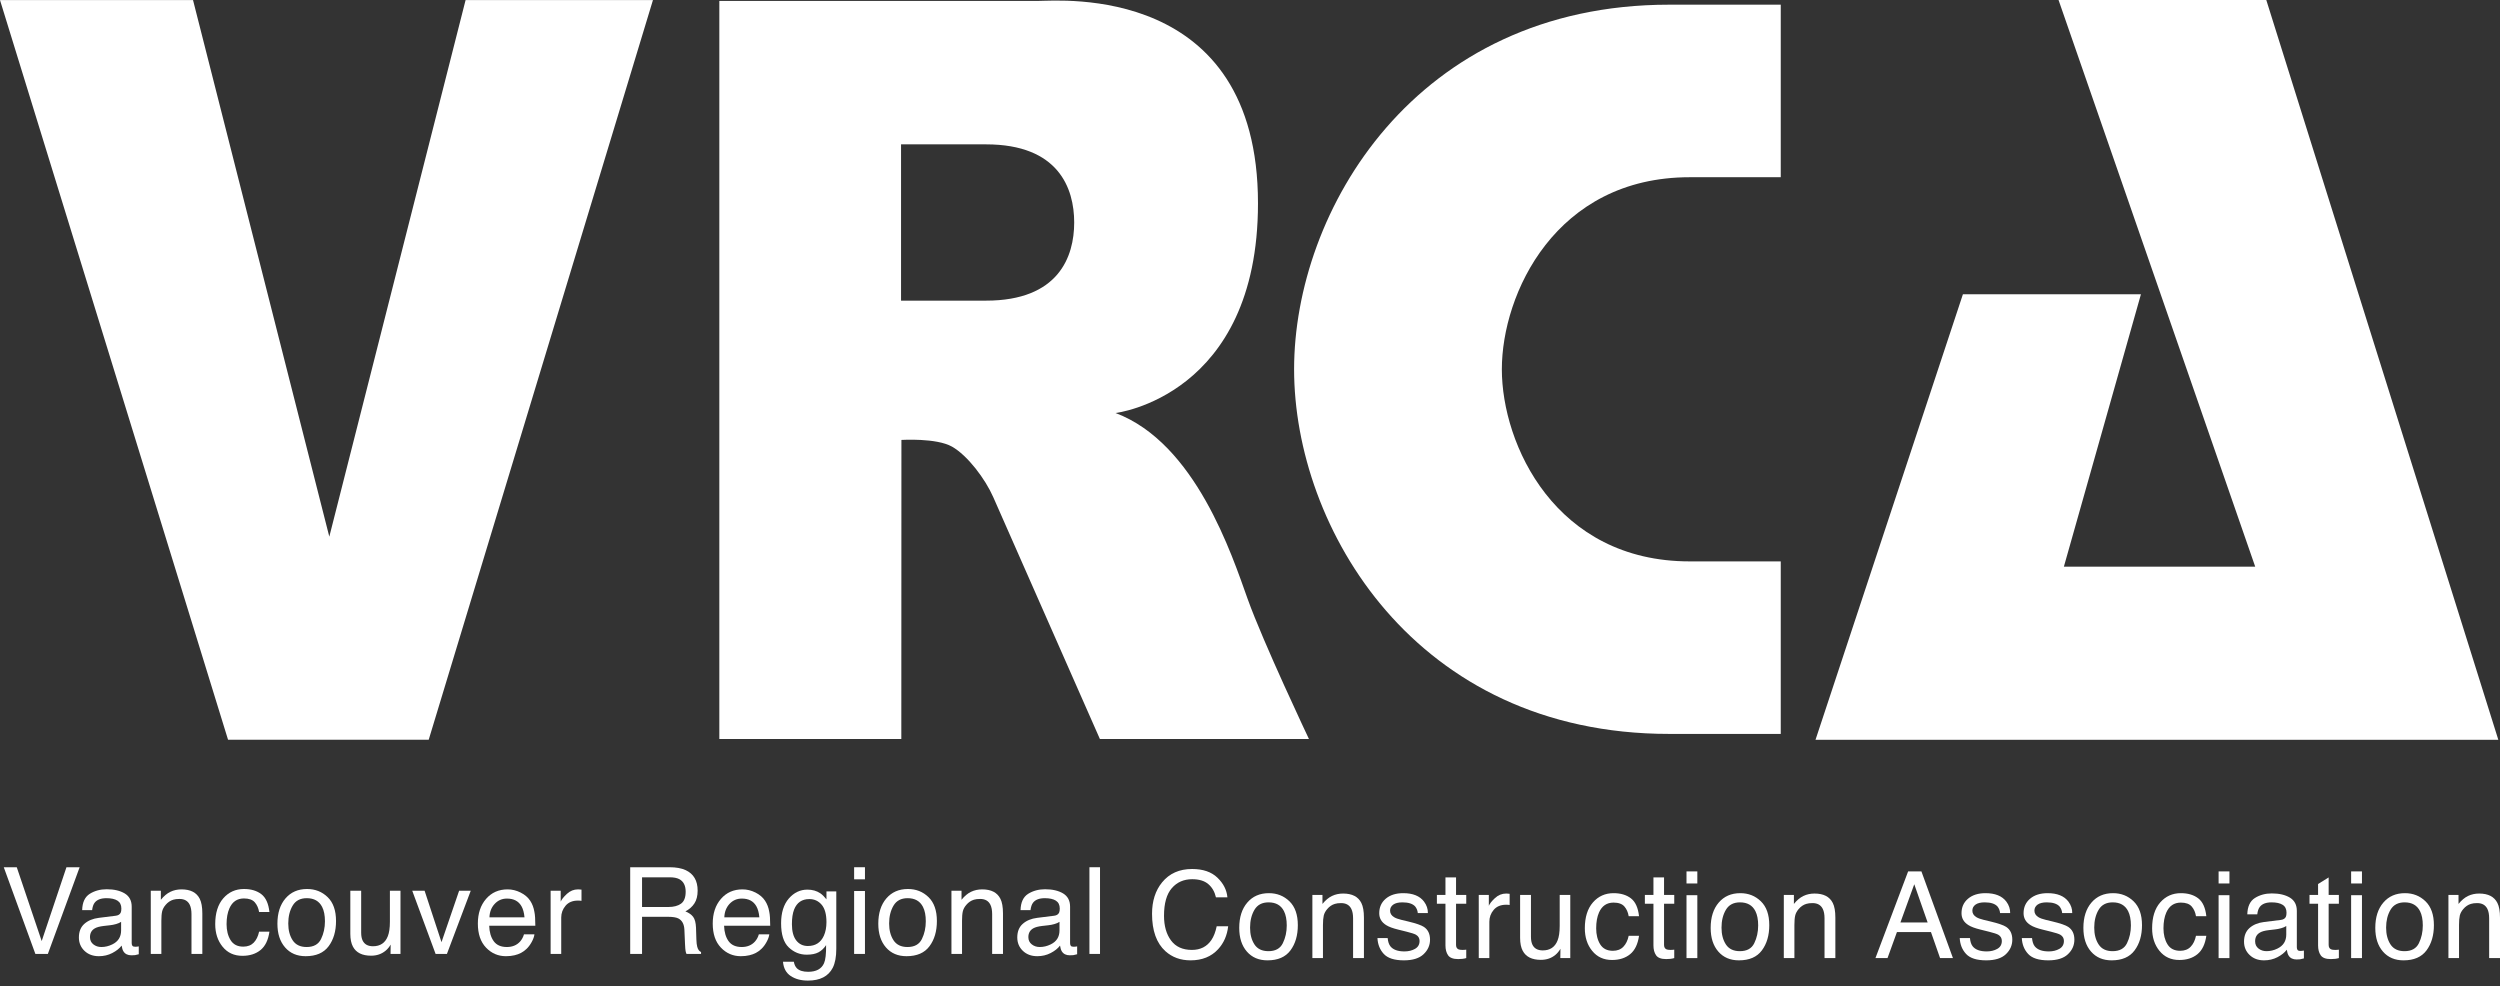 <svg width="180" height="71" viewBox="0 0 180 71" fill="none" xmlns="http://www.w3.org/2000/svg">
<rect x="0" y="0" width="180" height="71" fill="#333333" stroke="none"/>
<g clip-path="url(#clip0_4801_15663)">
<path fill-rule="evenodd" clip-rule="evenodd" d="M0 0.007L16.42 53.263H30.866L47.012 0.007H33.522L23.71 38.64L13.898 0.007H0Z" fill="white"/>
<path fill-rule="evenodd" clip-rule="evenodd" d="M148.215 0H163.173L179.88 53.267H130.716L141.329 21.189H154.147L148.599 40.8H162.375L148.215 0Z" fill="white"/>
<path fill-rule="evenodd" clip-rule="evenodd" d="M93.175 26.589C93.175 37.95 101.841 52.842 120.184 52.842C129.918 52.842 128.214 52.842 128.214 52.842V40.42H121.656C111.998 40.42 108.133 32.014 108.133 26.589C108.133 21.165 111.998 12.76 121.656 12.76H128.214V0.337C128.214 0.337 129.918 0.337 120.184 0.337C101.841 0.337 93.175 15.229 93.175 26.589Z" fill="white"/>
<path fill-rule="evenodd" clip-rule="evenodd" d="M77.342 16.02C77.342 18.486 76.218 21.646 70.996 21.646H64.875V10.394H70.996C76.218 10.394 77.342 13.555 77.342 16.02ZM64.895 53.206H51.792V0.065H74.816C76.275 0.065 90.575 -1.207 90.575 14.64C90.575 28.541 80.318 29.737 80.318 29.737C86.083 31.905 88.703 39.975 89.827 43.115C90.949 46.254 94.243 53.206 94.243 53.206L79.193 53.21C79.193 53.21 72.093 37.108 71.515 35.796C70.938 34.482 69.671 32.798 68.545 32.158C67.419 31.519 64.902 31.675 64.902 31.675L64.895 53.206Z" fill="white"/>
<path d="M1.207 62.441L3.002 67.757L4.785 62.441H5.734L3.446 68.683H2.547L0.271 62.441H1.207Z" fill="white"/>
<path d="M8.337 65.933C8.512 65.911 8.631 65.837 8.69 65.713C8.722 65.644 8.738 65.546 8.738 65.417C8.738 65.156 8.645 64.966 8.46 64.847C8.274 64.729 8.009 64.669 7.664 64.669C7.265 64.669 6.982 64.778 6.815 64.995C6.722 65.115 6.661 65.293 6.633 65.53H5.916C5.93 64.968 6.112 64.577 6.462 64.356C6.812 64.137 7.218 64.026 7.679 64.026C8.215 64.026 8.65 64.128 8.985 64.331C9.316 64.534 9.482 64.851 9.482 65.282V67.903C9.482 67.983 9.498 68.046 9.532 68.095C9.564 68.143 9.633 68.166 9.738 68.166C9.772 68.166 9.811 68.164 9.853 68.16C9.897 68.156 9.942 68.15 9.991 68.141V68.706C9.871 68.74 9.78 68.761 9.718 68.77C9.656 68.778 9.571 68.782 9.463 68.782C9.2 68.782 9.009 68.689 8.89 68.502C8.827 68.403 8.784 68.263 8.758 68.082C8.602 68.288 8.377 68.467 8.085 68.618C7.793 68.77 7.471 68.846 7.119 68.846C6.696 68.846 6.35 68.718 6.082 68.461C5.814 68.204 5.68 67.883 5.68 67.498C5.68 67.075 5.812 66.747 6.076 66.515C6.34 66.282 6.686 66.139 7.115 66.085L8.337 65.933ZM6.722 67.994C6.883 68.121 7.075 68.185 7.296 68.185C7.566 68.185 7.828 68.122 8.081 67.999C8.507 67.794 8.72 67.457 8.72 66.988V66.373C8.626 66.436 8.506 66.489 8.359 66.531C8.211 66.573 8.066 66.602 7.925 66.617L7.461 66.67C7.184 66.703 6.974 66.759 6.835 66.838C6.597 66.972 6.479 67.183 6.479 67.473C6.479 67.693 6.56 67.867 6.722 67.994Z" fill="white"/>
<path d="M10.856 64.135H11.582V64.784C11.798 64.517 12.025 64.326 12.267 64.21C12.508 64.094 12.775 64.035 13.07 64.035C13.717 64.035 14.153 64.261 14.38 64.71C14.505 64.957 14.568 65.309 14.568 65.767V68.683H13.787V65.819C13.787 65.541 13.745 65.318 13.664 65.148C13.528 64.865 13.281 64.724 12.923 64.724C12.742 64.724 12.593 64.743 12.477 64.779C12.267 64.841 12.083 64.966 11.924 65.153C11.797 65.302 11.714 65.457 11.675 65.617C11.637 65.777 11.618 66.005 11.618 66.303V68.683H10.856L10.856 64.135Z" fill="white"/>
<path d="M18.817 64.381C19.14 64.63 19.333 65.058 19.399 65.666H18.655C18.609 65.385 18.505 65.152 18.344 64.966C18.182 64.781 17.922 64.688 17.565 64.688C17.077 64.688 16.727 64.925 16.518 65.4C16.381 65.709 16.313 66.089 16.313 66.541C16.313 66.997 16.41 67.38 16.603 67.691C16.796 68.002 17.099 68.158 17.514 68.158C17.832 68.158 18.084 68.061 18.27 67.869C18.455 67.677 18.584 67.413 18.655 67.079H19.399C19.314 67.682 19.101 68.122 18.76 68.401C18.42 68.679 17.984 68.819 17.454 68.819C16.858 68.819 16.383 68.602 16.028 68.166C15.674 67.732 15.496 67.189 15.496 66.538C15.496 65.741 15.691 65.119 16.079 64.675C16.468 64.231 16.963 64.008 17.565 64.008C18.078 64.008 18.495 64.133 18.817 64.381Z" fill="white"/>
<path d="M23.59 64.593C23.993 64.983 24.194 65.557 24.194 66.315C24.194 67.047 24.017 67.652 23.662 68.129C23.306 68.607 22.755 68.846 22.008 68.846C21.385 68.846 20.891 68.635 20.525 68.212C20.158 67.789 19.974 67.222 19.974 66.509C19.974 65.746 20.167 65.139 20.554 64.687C20.94 64.235 21.459 64.008 22.11 64.008C22.693 64.008 23.187 64.203 23.59 64.593ZM23.115 67.609C23.302 67.227 23.396 66.801 23.396 66.331C23.396 65.907 23.328 65.563 23.193 65.297C22.979 64.879 22.61 64.669 22.086 64.669C21.622 64.669 21.283 64.847 21.072 65.204C20.861 65.56 20.755 65.989 20.755 66.493C20.755 66.975 20.861 67.379 21.072 67.701C21.283 68.023 21.619 68.185 22.078 68.185C22.582 68.185 22.927 67.993 23.115 67.609Z" fill="white"/>
<path d="M26.004 64.135V67.154C26.004 67.386 26.04 67.576 26.111 67.722C26.245 67.994 26.493 68.13 26.855 68.13C27.377 68.13 27.731 67.892 27.919 67.417C28.022 67.162 28.073 66.813 28.073 66.368V64.135H28.835V68.683H28.119L28.127 68.011C28.029 68.185 27.907 68.332 27.763 68.451C27.476 68.69 27.127 68.81 26.717 68.81C26.078 68.81 25.643 68.593 25.412 68.16C25.286 67.927 25.223 67.617 25.223 67.229V64.135L26.004 64.135Z" fill="white"/>
<path d="M30.572 64.135L31.788 67.837L33.056 64.135H33.893L32.178 68.683H31.363L29.682 64.135H30.572Z" fill="white"/>
<path d="M37.481 64.262C37.784 64.414 38.013 64.609 38.172 64.85C38.324 65.079 38.425 65.346 38.476 65.652C38.521 65.861 38.544 66.195 38.544 66.653H35.223C35.236 67.116 35.345 67.486 35.548 67.766C35.751 68.045 36.066 68.185 36.492 68.185C36.89 68.185 37.206 68.055 37.444 67.794C37.577 67.643 37.671 67.468 37.727 67.27H38.48C38.46 67.436 38.395 67.62 38.283 67.823C38.17 68.027 38.045 68.194 37.908 68.323C37.676 68.548 37.39 68.7 37.05 68.778C36.866 68.823 36.66 68.846 36.429 68.846C35.865 68.846 35.386 68.64 34.994 68.228C34.602 67.816 34.406 67.24 34.406 66.498C34.406 65.768 34.603 65.175 34.998 64.719C35.393 64.263 35.91 64.035 36.547 64.035C36.868 64.035 37.18 64.111 37.481 64.262ZM37.764 66.047C37.733 65.715 37.661 65.449 37.548 65.251C37.338 64.881 36.988 64.697 36.5 64.697C36.15 64.697 35.856 64.824 35.619 65.078C35.381 65.332 35.255 65.655 35.24 66.047H37.764Z" fill="white"/>
<path d="M39.645 64.135H40.371V64.919C40.431 64.767 40.579 64.582 40.812 64.363C41.046 64.145 41.315 64.035 41.62 64.035C41.635 64.035 41.659 64.037 41.693 64.039C41.728 64.041 41.786 64.046 41.868 64.053V64.86C41.823 64.853 41.781 64.848 41.742 64.846C41.704 64.843 41.662 64.842 41.616 64.842C41.227 64.842 40.929 64.965 40.721 65.212C40.512 65.459 40.408 65.743 40.408 66.066V68.683H39.645L39.645 64.135Z" fill="white"/>
<path d="M45.374 62.441H48.211C48.678 62.441 49.063 62.511 49.367 62.649C49.942 62.916 50.23 63.408 50.23 64.126C50.23 64.5 50.153 64.806 49.998 65.044C49.844 65.283 49.627 65.474 49.348 65.619C49.595 65.718 49.779 65.849 49.905 66.009C50.028 66.171 50.098 66.433 50.113 66.796L50.139 67.632C50.147 67.87 50.167 68.047 50.2 68.164C50.251 68.362 50.343 68.491 50.475 68.547V68.683H49.428C49.401 68.629 49.379 68.559 49.363 68.475C49.346 68.39 49.333 68.226 49.322 67.983L49.277 66.944C49.258 66.536 49.11 66.264 48.835 66.125C48.678 66.049 48.433 66.01 48.097 66.01H46.227V68.683H45.374L45.374 62.441ZM48.121 65.304C48.505 65.304 48.809 65.225 49.032 65.065C49.255 64.906 49.368 64.619 49.368 64.205C49.368 63.759 49.211 63.456 48.899 63.293C48.732 63.209 48.507 63.166 48.228 63.166H46.227V65.304L48.121 65.304Z" fill="white"/>
<path d="M54.393 64.262C54.694 64.414 54.924 64.609 55.082 64.85C55.234 65.079 55.336 65.346 55.387 65.652C55.432 65.861 55.455 66.195 55.455 66.653H52.134C52.148 67.116 52.257 67.486 52.459 67.766C52.662 68.045 52.976 68.185 53.402 68.185C53.8 68.185 54.117 68.055 54.355 67.794C54.488 67.643 54.583 67.468 54.637 67.27H55.39C55.371 67.436 55.305 67.62 55.193 67.823C55.082 68.027 54.956 68.194 54.818 68.323C54.587 68.548 54.301 68.7 53.961 68.778C53.776 68.823 53.57 68.846 53.339 68.846C52.775 68.846 52.297 68.64 51.905 68.228C51.511 67.816 51.317 67.24 51.317 66.498C51.317 65.768 51.513 65.175 51.909 64.719C52.304 64.263 52.82 64.035 53.458 64.035C53.779 64.035 54.091 64.111 54.393 64.262ZM54.674 66.047C54.643 65.715 54.571 65.449 54.458 65.251C54.249 64.881 53.9 64.697 53.411 64.697C53.06 64.697 52.766 64.824 52.528 65.078C52.291 65.332 52.166 65.655 52.151 66.047H54.674Z" fill="white"/>
<path d="M59.066 64.319C59.209 64.418 59.356 64.563 59.505 64.754V64.18H60.213V68.312C60.213 68.889 60.128 69.345 59.959 69.679C59.642 70.296 59.046 70.603 58.167 70.603C57.679 70.603 57.268 70.494 56.934 70.274C56.601 70.055 56.415 69.711 56.375 69.244H57.156C57.192 69.448 57.266 69.605 57.375 69.715C57.546 69.884 57.817 69.969 58.186 69.969C58.768 69.969 59.15 69.763 59.331 69.35C59.438 69.107 59.486 68.673 59.479 68.049C59.326 68.281 59.143 68.454 58.929 68.568C58.715 68.681 58.431 68.737 58.079 68.737C57.588 68.737 57.159 68.562 56.791 68.213C56.422 67.863 56.239 67.285 56.239 66.478C56.239 65.717 56.425 65.122 56.794 64.694C57.165 64.268 57.612 64.053 58.136 64.053C58.491 64.053 58.801 64.141 59.066 64.319ZM59.159 65.14C58.928 64.869 58.632 64.733 58.275 64.733C57.739 64.733 57.373 64.985 57.175 65.488C57.07 65.756 57.018 66.108 57.018 66.543C57.018 67.055 57.123 67.445 57.33 67.712C57.537 67.978 57.816 68.112 58.164 68.112C58.712 68.112 59.097 67.865 59.319 67.37C59.444 67.09 59.505 66.764 59.505 66.391C59.505 65.828 59.39 65.412 59.159 65.14Z" fill="white"/>
<path d="M61.497 62.441H62.277V63.311H61.497V62.441ZM61.497 64.153H62.277V68.683H61.497V64.153Z" fill="white"/>
<path d="M66.852 64.593C67.254 64.983 67.456 65.557 67.456 66.315C67.456 67.047 67.279 67.652 66.923 68.129C66.569 68.607 66.017 68.846 65.27 68.846C64.648 68.846 64.153 68.635 63.786 68.212C63.42 67.789 63.237 67.222 63.237 66.509C63.237 65.746 63.429 65.139 63.816 64.687C64.202 64.235 64.721 64.008 65.372 64.008C65.956 64.008 66.448 64.203 66.852 64.593ZM66.377 67.609C66.564 67.227 66.657 66.801 66.657 66.331C66.657 65.907 66.591 65.563 66.454 65.297C66.241 64.879 65.873 64.669 65.348 64.669C64.883 64.669 64.546 64.847 64.334 65.204C64.123 65.56 64.017 65.989 64.017 66.493C64.017 66.975 64.123 67.379 64.334 67.701C64.546 68.023 64.88 68.185 65.339 68.185C65.843 68.185 66.189 67.993 66.377 67.609Z" fill="white"/>
<path d="M68.504 64.135H69.23V64.784C69.445 64.517 69.673 64.326 69.914 64.21C70.156 64.094 70.424 64.035 70.718 64.035C71.365 64.035 71.801 64.261 72.028 64.71C72.153 64.957 72.215 65.309 72.215 65.767V68.683H71.435V65.819C71.435 65.541 71.393 65.318 71.312 65.148C71.175 64.865 70.929 64.724 70.57 64.724C70.39 64.724 70.242 64.743 70.125 64.779C69.915 64.841 69.73 64.966 69.572 65.153C69.444 65.302 69.361 65.457 69.323 65.617C69.285 65.777 69.266 66.005 69.266 66.303V68.683H68.504V64.135Z" fill="white"/>
<path d="M75.902 65.933C76.077 65.911 76.195 65.837 76.254 65.713C76.287 65.644 76.303 65.546 76.303 65.417C76.303 65.156 76.209 64.966 76.024 64.847C75.838 64.729 75.573 64.669 75.228 64.669C74.829 64.669 74.546 64.778 74.379 64.995C74.287 65.115 74.225 65.293 74.196 65.53H73.479C73.494 64.968 73.676 64.577 74.026 64.356C74.376 64.137 74.782 64.026 75.244 64.026C75.779 64.026 76.215 64.128 76.55 64.331C76.881 64.534 77.046 64.851 77.046 65.282V67.903C77.046 67.983 77.063 68.046 77.095 68.095C77.128 68.143 77.197 68.166 77.303 68.166C77.337 68.166 77.375 68.164 77.417 68.16C77.46 68.156 77.507 68.15 77.554 68.141V68.706C77.436 68.74 77.345 68.761 77.282 68.77C77.22 68.778 77.136 68.782 77.028 68.782C76.764 68.782 76.573 68.689 76.454 68.502C76.392 68.403 76.348 68.263 76.322 68.082C76.167 68.288 75.942 68.467 75.65 68.618C75.357 68.77 75.035 68.846 74.683 68.846C74.261 68.846 73.915 68.718 73.646 68.461C73.379 68.204 73.244 67.883 73.244 67.498C73.244 67.075 73.375 66.747 73.64 66.515C73.904 66.282 74.25 66.139 74.679 66.085L75.902 65.933ZM74.287 67.994C74.448 68.121 74.64 68.185 74.861 68.185C75.13 68.185 75.393 68.122 75.645 67.999C76.071 67.794 76.284 67.457 76.284 66.988V66.373C76.19 66.436 76.07 66.489 75.923 66.531C75.775 66.573 75.63 66.602 75.49 66.617L75.025 66.67C74.748 66.703 74.539 66.759 74.399 66.838C74.161 66.972 74.042 67.183 74.042 67.473C74.042 67.693 74.123 67.867 74.287 67.994Z" fill="white"/>
<path d="M78.439 62.441H79.201V68.683H78.439V62.441Z" fill="white"/>
<path d="M87.654 63.192C88.086 63.608 88.326 64.079 88.373 64.607H87.548C87.456 64.206 87.272 63.888 86.996 63.654C86.721 63.42 86.335 63.303 85.838 63.303C85.231 63.303 84.741 63.519 84.368 63.95C83.995 64.381 83.809 65.044 83.809 65.935C83.809 66.666 83.977 67.258 84.313 67.712C84.65 68.167 85.152 68.394 85.818 68.394C86.433 68.394 86.9 68.155 87.221 67.68C87.391 67.428 87.518 67.099 87.602 66.69H88.428C88.355 67.348 88.114 67.898 87.705 68.343C87.214 68.878 86.551 69.145 85.719 69.145C85.001 69.145 84.398 68.926 83.91 68.487C83.268 67.906 82.947 67.008 82.947 65.796C82.947 64.874 83.189 64.119 83.671 63.529C84.193 62.889 84.913 62.568 85.831 62.568C86.614 62.568 87.221 62.776 87.654 63.192Z" fill="white"/>
<path d="M92.84 64.893C93.242 65.284 93.444 65.857 93.444 66.614C93.444 67.347 93.267 67.952 92.912 68.429C92.556 68.907 92.005 69.145 91.258 69.145C90.635 69.145 90.14 68.934 89.774 68.512C89.408 68.09 89.225 67.522 89.225 66.81C89.225 66.046 89.417 65.439 89.804 64.987C90.19 64.534 90.708 64.308 91.36 64.308C91.943 64.308 92.437 64.503 92.84 64.893ZM92.364 67.91C92.552 67.526 92.646 67.101 92.646 66.631C92.646 66.208 92.578 65.863 92.443 65.597C92.229 65.178 91.86 64.97 91.336 64.97C90.871 64.97 90.533 65.148 90.322 65.504C90.111 65.86 90.005 66.289 90.005 66.793C90.005 67.276 90.111 67.678 90.322 68.001C90.533 68.323 90.868 68.484 91.327 68.484C91.832 68.484 92.177 68.293 92.364 67.91Z" fill="white"/>
<path d="M94.491 64.435H95.217V65.083C95.433 64.817 95.661 64.625 95.902 64.51C96.143 64.394 96.411 64.335 96.706 64.335C97.352 64.335 97.789 64.56 98.016 65.011C98.14 65.256 98.203 65.609 98.203 66.067V68.983H97.422V66.118C97.422 65.841 97.381 65.618 97.299 65.448C97.163 65.165 96.916 65.023 96.559 65.023C96.377 65.023 96.229 65.042 96.112 65.079C95.902 65.141 95.719 65.266 95.56 65.452C95.432 65.602 95.35 65.758 95.311 65.917C95.273 66.077 95.253 66.305 95.253 66.602V68.983H94.491L94.491 64.435Z" fill="white"/>
<path d="M99.912 67.543C99.936 67.798 100 67.995 100.106 68.131C100.302 68.379 100.641 68.502 101.123 68.502C101.41 68.502 101.663 68.441 101.881 68.318C102.099 68.195 102.209 68.004 102.209 67.746C102.209 67.551 102.121 67.402 101.946 67.299C101.835 67.238 101.614 67.165 101.285 67.084L100.671 66.931C100.278 66.835 99.989 66.727 99.803 66.608C99.471 66.402 99.305 66.116 99.305 65.751C99.305 65.321 99.461 64.973 99.774 64.707C100.086 64.441 100.506 64.308 101.035 64.308C101.725 64.308 102.223 64.51 102.528 64.912C102.72 65.169 102.813 65.443 102.807 65.74H102.081C102.067 65.568 102.005 65.411 101.897 65.27C101.719 65.07 101.411 64.97 100.974 64.97C100.682 64.97 100.461 65.024 100.31 65.134C100.16 65.244 100.085 65.388 100.085 65.568C100.085 65.764 100.184 65.922 100.381 66.04C100.496 66.11 100.665 66.172 100.888 66.226L101.4 66.349C101.956 66.483 102.328 66.612 102.517 66.735C102.813 66.931 102.962 67.237 102.962 67.656C102.962 68.061 102.807 68.411 102.497 68.704C102.188 68.998 101.716 69.145 101.082 69.145C100.4 69.145 99.917 68.991 99.633 68.684C99.349 68.377 99.198 67.995 99.177 67.542L99.912 67.543Z" fill="white"/>
<path d="M104.073 63.175H104.835V64.435H105.57V65.069H104.835V68.029C104.835 68.187 104.89 68.293 104.999 68.347C105.058 68.378 105.159 68.394 105.299 68.394C105.337 68.394 105.377 68.392 105.419 68.391C105.463 68.388 105.513 68.383 105.57 68.375V68.982C105.482 69.008 105.391 69.026 105.296 69.038C105.202 69.049 105.099 69.054 104.989 69.054C104.633 69.054 104.391 68.964 104.263 68.782C104.137 68.6 104.073 68.363 104.073 68.072V65.069H103.456V64.435H104.073L104.073 63.175Z" fill="white"/>
<path d="M106.47 64.435H107.196V65.219C107.256 65.067 107.403 64.881 107.637 64.663C107.871 64.445 108.14 64.335 108.446 64.335C108.46 64.335 108.484 64.336 108.519 64.339C108.553 64.341 108.611 64.346 108.694 64.354V65.159C108.648 65.152 108.607 65.148 108.567 65.144C108.529 65.142 108.488 65.141 108.441 65.141C108.053 65.141 107.754 65.265 107.545 65.512C107.337 65.758 107.233 66.043 107.233 66.366V68.983H106.471L106.47 64.435Z" fill="white"/>
<path d="M110.229 64.435V67.453C110.229 67.686 110.265 67.875 110.337 68.023C110.47 68.294 110.718 68.429 111.08 68.429C111.601 68.429 111.956 68.192 112.144 67.717C112.247 67.462 112.298 67.112 112.298 66.668V64.435H113.06V68.982H112.343L112.352 68.311C112.254 68.484 112.133 68.631 111.988 68.751C111.701 68.99 111.352 69.109 110.942 69.109C110.304 69.109 109.868 68.893 109.637 68.459C109.511 68.227 109.448 67.916 109.448 67.528V64.435L110.229 64.435Z" fill="white"/>
<path d="M117.429 64.682C117.75 64.93 117.944 65.359 118.01 65.966H117.265C117.22 65.685 117.116 65.452 116.955 65.266C116.793 65.08 116.533 64.987 116.175 64.987C115.688 64.987 115.338 65.225 115.128 65.7C114.992 66.008 114.925 66.388 114.925 66.841C114.925 67.296 115.021 67.68 115.213 67.991C115.407 68.302 115.71 68.457 116.125 68.457C116.442 68.457 116.694 68.361 116.88 68.168C117.066 67.977 117.194 67.713 117.265 67.379H118.01C117.924 67.981 117.712 68.421 117.371 68.701C117.031 68.979 116.595 69.119 116.065 69.119C115.469 69.119 114.994 68.901 114.64 68.467C114.284 68.032 114.108 67.49 114.108 66.838C114.108 66.04 114.302 65.419 114.69 64.975C115.079 64.53 115.574 64.308 116.175 64.308C116.689 64.308 117.106 64.432 117.429 64.682Z" fill="white"/>
<path d="M119.048 63.175H119.811V64.435H120.546V65.069H119.811V68.029C119.811 68.187 119.866 68.293 119.974 68.347C120.034 68.378 120.135 68.394 120.275 68.394C120.313 68.394 120.352 68.392 120.395 68.391C120.438 68.388 120.488 68.383 120.546 68.375V68.982C120.458 69.008 120.367 69.026 120.272 69.038C120.177 69.049 120.075 69.054 119.965 69.054C119.608 69.054 119.366 68.964 119.239 68.782C119.112 68.6 119.048 68.363 119.048 68.072V65.069H118.431V64.435H119.048V63.175Z" fill="white"/>
<path d="M121.428 62.741H122.208V63.61H121.428V62.741ZM121.428 64.454H122.208V68.983H121.428V64.454Z" fill="white"/>
<path d="M126.782 64.893C127.187 65.284 127.388 65.857 127.388 66.614C127.388 67.347 127.21 67.952 126.855 68.429C126.499 68.907 125.949 69.145 125.201 69.145C124.578 69.145 124.085 68.934 123.717 68.512C123.351 68.09 123.168 67.522 123.168 66.81C123.168 66.046 123.361 65.439 123.747 64.987C124.134 64.534 124.651 64.308 125.303 64.308C125.887 64.308 126.38 64.503 126.782 64.893ZM126.307 67.91C126.495 67.526 126.588 67.101 126.588 66.631C126.588 66.208 126.521 65.863 126.386 65.597C126.172 65.178 125.803 64.97 125.279 64.97C124.814 64.97 124.477 65.148 124.265 65.504C124.054 65.86 123.949 66.289 123.949 66.793C123.949 67.276 124.054 67.678 124.265 68.001C124.477 68.323 124.811 68.484 125.271 68.484C125.775 68.484 126.121 68.293 126.307 67.91Z" fill="white"/>
<path d="M128.435 64.435H129.161V65.083C129.376 64.817 129.604 64.625 129.845 64.51C130.087 64.394 130.354 64.335 130.648 64.335C131.296 64.335 131.732 64.56 131.959 65.011C132.084 65.256 132.146 65.609 132.146 66.067V68.983H131.366V66.118C131.366 65.841 131.325 65.618 131.243 65.448C131.106 65.165 130.86 65.023 130.502 65.023C130.321 65.023 130.172 65.042 130.056 65.079C129.846 65.141 129.662 65.266 129.503 65.452C129.375 65.602 129.293 65.758 129.255 65.917C129.216 66.077 129.197 66.305 129.197 66.602V68.983H128.434L128.435 64.435Z" fill="white"/>
<path d="M137.385 62.741H138.342L140.612 68.983H139.685L139.029 67.107H136.58L135.901 68.983H135.032L137.385 62.741ZM138.79 66.419L137.827 63.665L136.83 66.419H138.79Z" fill="white"/>
<path d="M141.837 67.543C141.86 67.798 141.924 67.995 142.03 68.131C142.226 68.379 142.565 68.502 143.047 68.502C143.334 68.502 143.587 68.441 143.806 68.318C144.024 68.195 144.132 68.004 144.132 67.746C144.132 67.551 144.046 67.402 143.872 67.299C143.759 67.238 143.539 67.165 143.21 67.084L142.595 66.931C142.202 66.835 141.914 66.727 141.727 66.608C141.395 66.402 141.229 66.116 141.229 65.751C141.229 65.321 141.385 64.973 141.698 64.707C142.011 64.441 142.43 64.308 142.958 64.308C143.65 64.308 144.147 64.51 144.454 64.912C144.645 65.169 144.737 65.443 144.732 65.74H144.006C143.992 65.568 143.931 65.411 143.822 65.27C143.644 65.07 143.336 64.97 142.898 64.97C142.606 64.97 142.385 65.024 142.234 65.134C142.084 65.244 142.01 65.388 142.01 65.568C142.01 65.764 142.108 65.922 142.306 66.04C142.421 66.11 142.59 66.172 142.813 66.226L143.324 66.349C143.88 66.483 144.254 66.612 144.443 66.735C144.738 66.931 144.886 67.237 144.886 67.656C144.886 68.061 144.731 68.411 144.422 68.704C144.112 68.998 143.639 69.145 143.007 69.145C142.326 69.145 141.842 68.991 141.558 68.684C141.274 68.377 141.122 67.995 141.101 67.542L141.837 67.543Z" fill="white"/>
<path d="M146.306 67.543C146.329 67.798 146.394 67.995 146.499 68.131C146.696 68.379 147.034 68.502 147.517 68.502C147.803 68.502 148.056 68.441 148.274 68.318C148.493 68.195 148.602 68.004 148.602 67.746C148.602 67.551 148.515 67.402 148.339 67.299C148.229 67.238 148.007 67.165 147.678 67.084L147.064 66.931C146.671 66.835 146.382 66.727 146.197 66.608C145.864 66.402 145.697 66.116 145.697 65.751C145.697 65.321 145.854 64.973 146.167 64.707C146.479 64.441 146.9 64.308 147.428 64.308C148.119 64.308 148.617 64.51 148.924 64.912C149.114 65.169 149.207 65.443 149.201 65.74H148.475C148.461 65.568 148.4 65.411 148.291 65.27C148.113 65.07 147.805 64.97 147.367 64.97C147.075 64.97 146.855 65.024 146.703 65.134C146.554 65.244 146.478 65.388 146.478 65.568C146.478 65.764 146.578 65.922 146.774 66.04C146.889 66.11 147.058 66.172 147.282 66.226L147.793 66.349C148.349 66.483 148.722 66.612 148.911 66.735C149.207 66.931 149.355 67.237 149.355 67.656C149.355 68.061 149.201 68.411 148.89 68.704C148.581 68.998 148.11 69.145 147.475 69.145C146.794 69.145 146.311 68.991 146.027 68.684C145.743 68.377 145.591 67.995 145.571 67.542L146.306 67.543Z" fill="white"/>
<path d="M153.618 64.893C154.022 65.284 154.224 65.857 154.224 66.614C154.224 67.347 154.046 67.952 153.69 68.429C153.336 68.907 152.784 69.145 152.037 69.145C151.415 69.145 150.92 68.934 150.553 68.512C150.186 68.09 150.004 67.522 150.004 66.81C150.004 66.046 150.198 65.439 150.583 64.987C150.97 64.534 151.488 64.308 152.139 64.308C152.722 64.308 153.215 64.503 153.618 64.893ZM153.144 67.91C153.331 67.526 153.425 67.101 153.425 66.631C153.425 66.208 153.357 65.863 153.222 65.597C153.008 65.178 152.639 64.97 152.115 64.97C151.651 64.97 151.312 65.148 151.102 65.504C150.89 65.86 150.785 66.289 150.785 66.793C150.785 67.276 150.89 67.678 151.102 68.001C151.312 68.323 151.648 68.484 152.107 68.484C152.611 68.484 152.958 68.293 153.144 67.91Z" fill="white"/>
<path d="M158.275 64.682C158.596 64.93 158.79 65.359 158.856 65.966H158.111C158.066 65.685 157.962 65.452 157.801 65.266C157.638 65.08 157.379 64.987 157.021 64.987C156.533 64.987 156.184 65.225 155.974 65.7C155.838 66.008 155.77 66.388 155.77 66.841C155.77 67.296 155.867 67.68 156.059 67.991C156.251 68.302 156.556 68.457 156.971 68.457C157.289 68.457 157.541 68.361 157.725 68.168C157.912 67.977 158.041 67.713 158.111 67.379H158.856C158.77 67.981 158.558 68.421 158.217 68.701C157.877 68.979 157.441 69.119 156.91 69.119C156.315 69.119 155.84 68.901 155.485 68.467C155.13 68.032 154.953 67.49 154.953 66.838C154.953 66.04 155.147 65.419 155.536 64.975C155.926 64.53 156.421 64.308 157.021 64.308C157.534 64.308 157.952 64.432 158.275 64.682Z" fill="white"/>
<path d="M159.739 62.741H160.52V63.61H159.739V62.741ZM159.739 64.454H160.52V68.983H159.739V64.454Z" fill="white"/>
<path d="M164.228 66.233C164.403 66.21 164.521 66.136 164.581 66.012C164.613 65.944 164.629 65.845 164.629 65.717C164.629 65.455 164.537 65.265 164.351 65.147C164.165 65.029 163.9 64.97 163.554 64.97C163.156 64.97 162.872 65.078 162.707 65.295C162.612 65.414 162.552 65.593 162.523 65.83H161.806C161.821 65.268 162.003 64.876 162.353 64.656C162.703 64.436 163.109 64.326 163.57 64.326C164.106 64.326 164.541 64.428 164.876 64.631C165.207 64.834 165.372 65.151 165.372 65.581V68.203C165.372 68.282 165.39 68.346 165.422 68.394C165.455 68.442 165.524 68.466 165.629 68.466C165.663 68.466 165.701 68.464 165.744 68.46C165.787 68.455 165.832 68.449 165.881 68.441V69.005C165.762 69.039 165.672 69.061 165.609 69.069C165.547 69.078 165.461 69.082 165.354 69.082C165.091 69.082 164.899 68.989 164.781 68.802C164.719 68.703 164.675 68.562 164.648 68.381C164.492 68.587 164.268 68.766 163.976 68.918C163.684 69.069 163.361 69.145 163.01 69.145C162.587 69.145 162.241 69.017 161.973 68.76C161.705 68.504 161.57 68.183 161.57 67.797C161.57 67.375 161.703 67.048 161.967 66.814C162.231 66.582 162.577 66.439 163.006 66.385L164.228 66.233ZM162.612 68.294C162.775 68.421 162.966 68.484 163.188 68.484C163.457 68.484 163.719 68.423 163.972 68.299C164.397 68.094 164.611 67.757 164.611 67.288V66.673C164.517 66.736 164.396 66.789 164.249 66.83C164.102 66.873 163.958 66.901 163.816 66.916L163.353 66.97C163.074 67.003 162.865 67.058 162.727 67.138C162.488 67.27 162.369 67.482 162.369 67.773C162.369 67.993 162.45 68.167 162.612 68.294Z" fill="white"/>
<path d="M166.901 63.65L167.663 63.175V64.435H168.399V65.069H167.663V68.029C167.663 68.187 167.718 68.293 167.826 68.347C167.886 68.378 167.987 68.394 168.128 68.394C168.165 68.394 168.206 68.392 168.248 68.391C168.291 68.388 168.341 68.383 168.399 68.375V68.982C168.311 69.008 168.22 69.026 168.125 69.038C168.03 69.049 167.928 69.054 167.818 69.054C167.46 69.054 167.219 68.964 167.092 68.782C166.964 68.6 166.902 68.363 166.902 68.072V65.069H166.284V64.435H166.902L166.901 63.65Z" fill="white"/>
<path d="M169.281 62.741H170.061V63.61H169.281V62.741ZM169.281 64.454H170.061V68.983H169.281V64.454Z" fill="white"/>
<path d="M174.635 64.893C175.039 65.284 175.241 65.857 175.241 66.614C175.241 67.347 175.062 67.952 174.708 68.429C174.352 68.907 173.801 69.145 173.055 69.145C172.432 69.145 171.936 68.934 171.571 68.512C171.204 68.09 171.021 67.522 171.021 66.81C171.021 66.046 171.213 65.439 171.6 64.987C171.987 64.534 172.504 64.308 173.156 64.308C173.739 64.308 174.233 64.503 174.635 64.893ZM174.161 67.91C174.348 67.526 174.442 67.101 174.442 66.631C174.442 66.208 174.374 65.863 174.239 65.597C174.024 65.178 173.656 64.97 173.132 64.97C172.667 64.97 172.329 65.148 172.117 65.504C171.907 65.86 171.8 66.289 171.8 66.793C171.8 67.276 171.907 67.678 172.117 68.001C172.329 68.323 172.665 68.484 173.124 68.484C173.628 68.484 173.974 68.293 174.161 67.91Z" fill="white"/>
<path d="M176.287 64.435H177.013V65.083C177.229 64.817 177.458 64.625 177.698 64.51C177.939 64.394 178.207 64.335 178.502 64.335C179.148 64.335 179.585 64.56 179.812 65.011C179.937 65.256 180 65.609 180 66.067V68.983H179.219V66.118C179.219 65.841 179.177 65.618 179.095 65.448C178.959 65.165 178.712 65.023 178.355 65.023C178.174 65.023 178.024 65.042 177.909 65.079C177.699 65.141 177.514 65.266 177.356 65.452C177.227 65.602 177.145 65.758 177.106 65.917C177.069 66.077 177.05 66.305 177.05 66.602V68.983H176.287L176.287 64.435Z" fill="white"/>
</g>
<defs>
<clipPath id="clip0_4801_15663">
<rect width="180" height="70.603" fill="white"/>
</clipPath>
</defs>
</svg>
